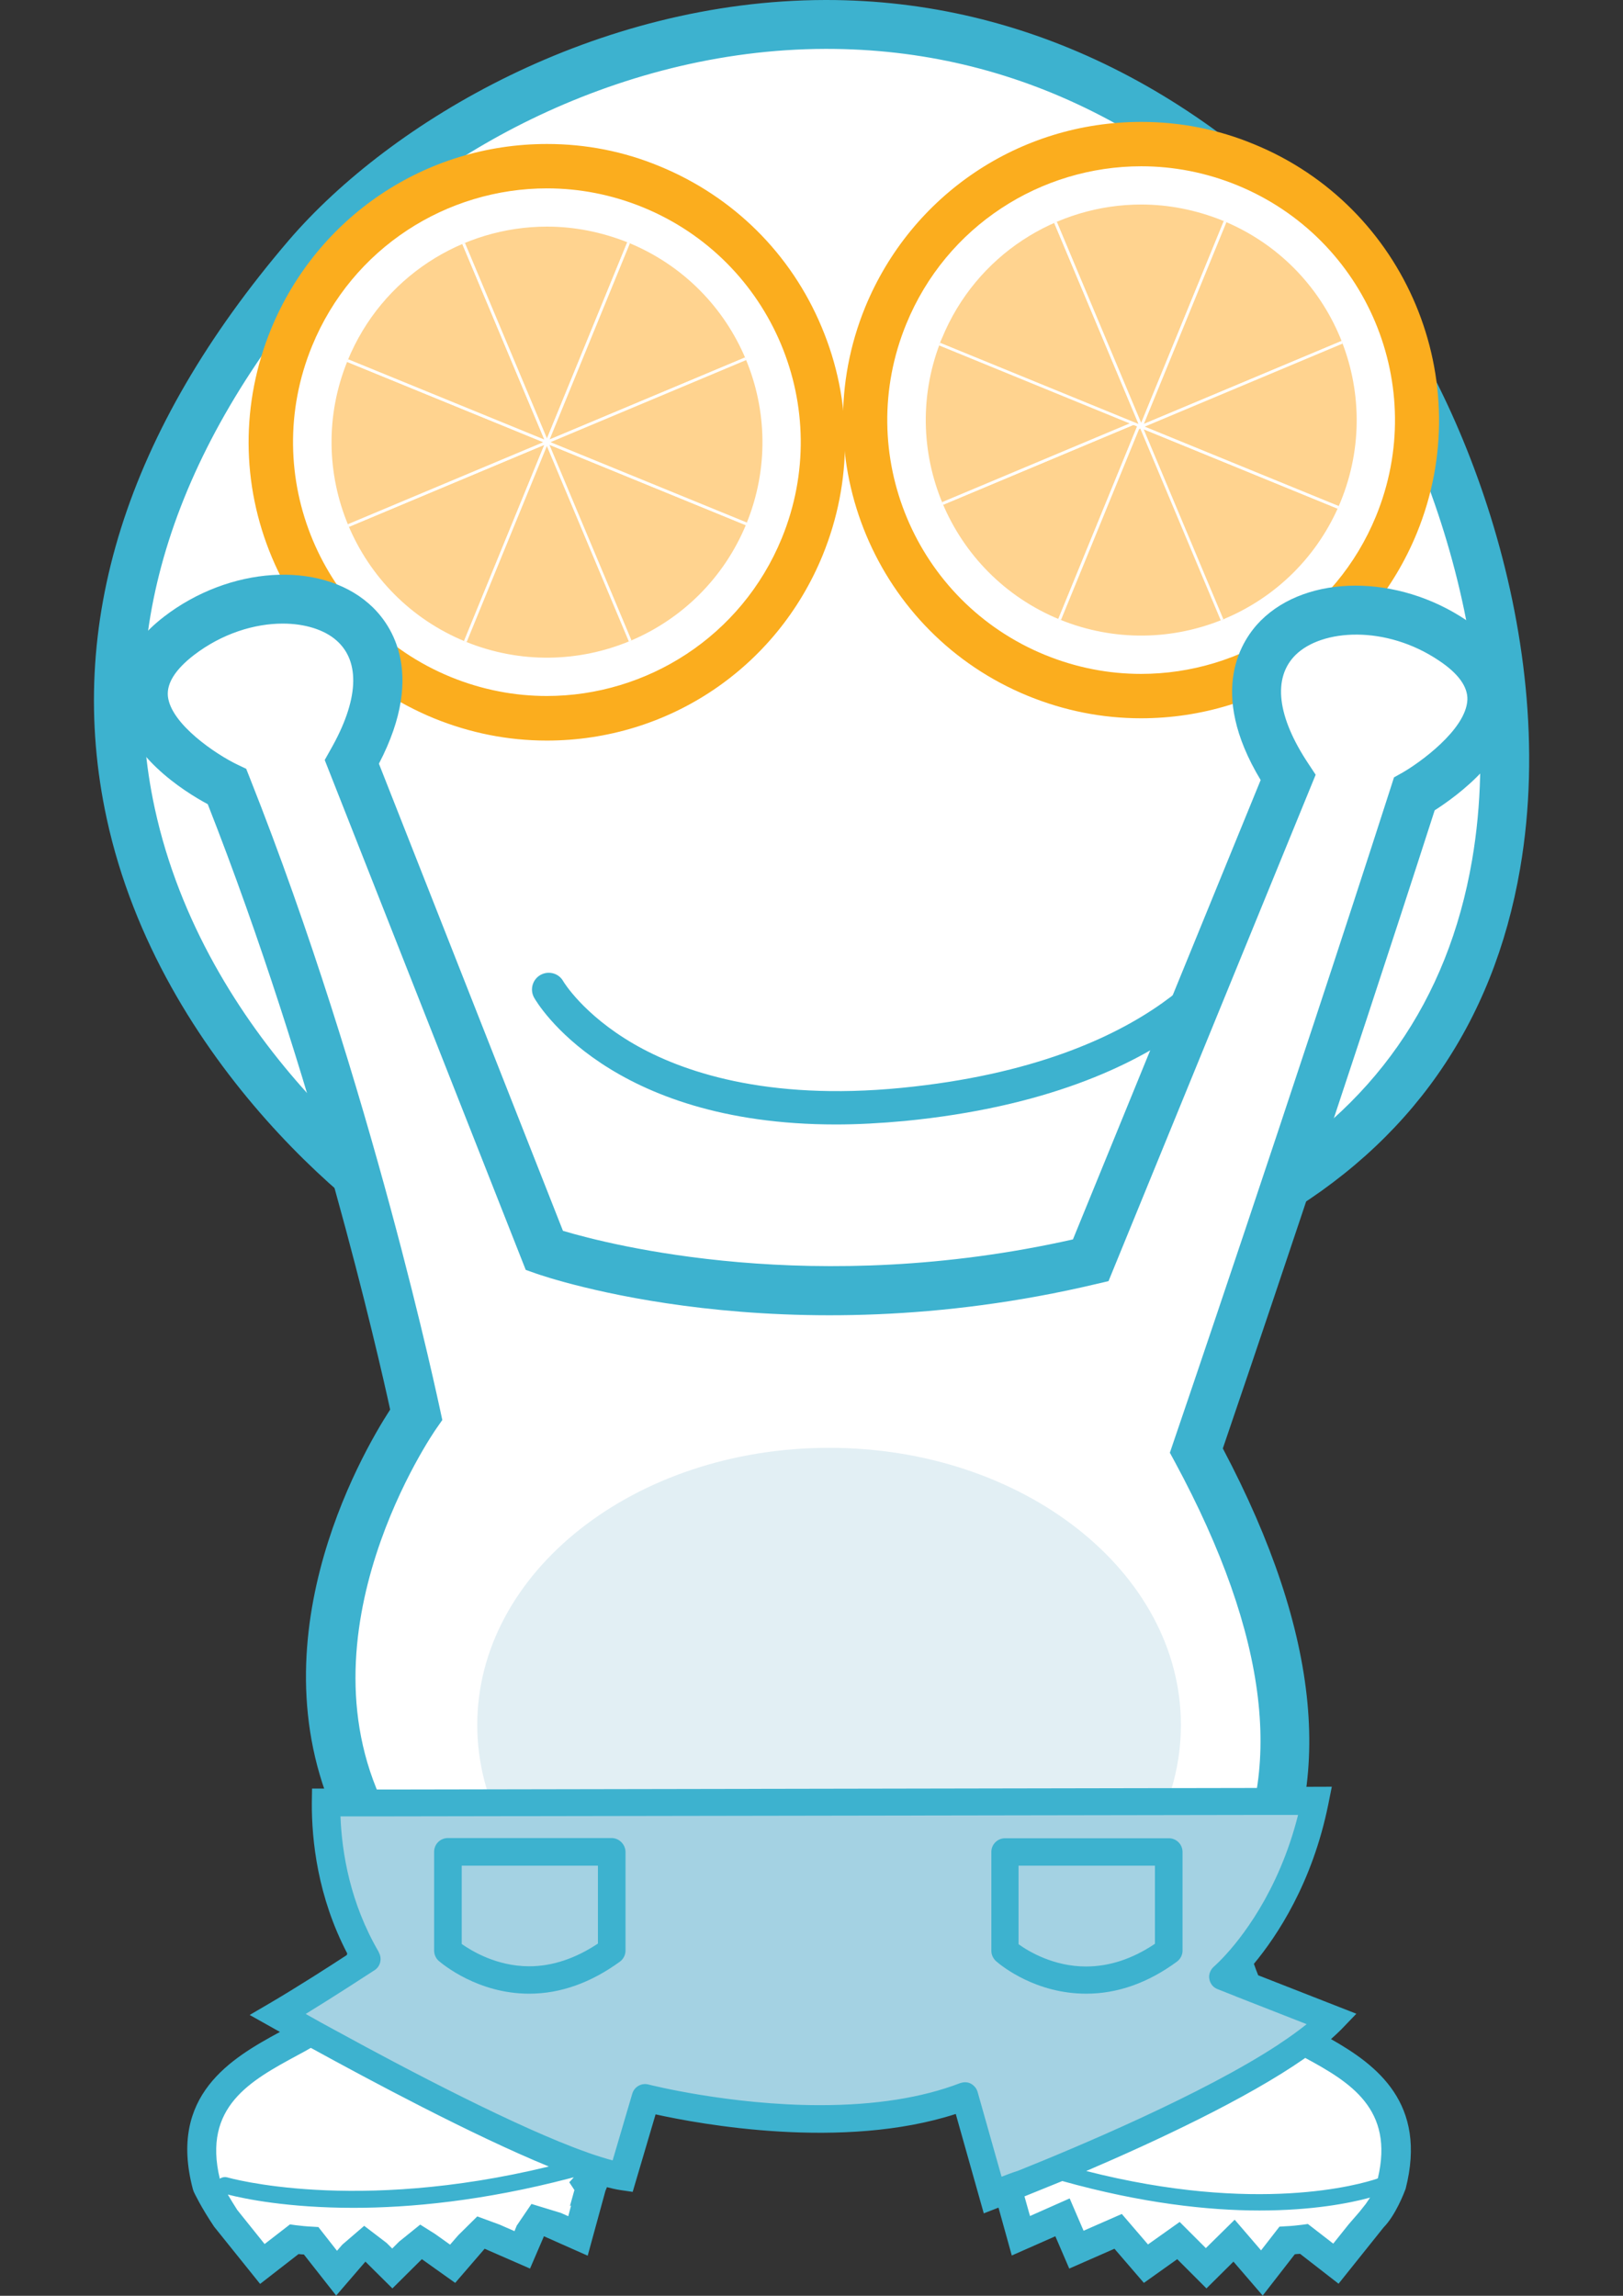 <?xml version="1.0" encoding="utf-8"?>
<!-- Generator: Adobe Illustrator 27.5.0, SVG Export Plug-In . SVG Version: 6.00 Build 0)  -->
<svg version="1.1"
	 id="svg2" xmlns:dc="http://purl.org/dc/elements/1.1/" xmlns:rdf="http://www.w3.org/1999/02/22-rdf-syntax-ns#" xmlns:svg="http://www.w3.org/2000/svg" xmlns:cc="http://creativecommons.org/ns#"
	 xmlns="http://www.w3.org/2000/svg" xmlns:xlink="http://www.w3.org/1999/xlink" x="0px" y="0px" viewBox="0 0 793.7 1122.5"
	 style="enable-background:new 0 0 793.7 1122.5;" xml:space="preserve">
<rect x="0" y="0" width="793.7" height="1122.5" fill="#333333" stroke="none"/>
<style type="text/css">
	.st0{fill:#FFFFFF;}
	.st1{fill:#3DB2CF;}
	.st2{fill:#FBAD1E;}
	.st3{clip-path:url(#SVGID_00000099643109105778249450000011223757413587091611_);fill:#FFD38F;}
	
		.st4{clip-path:url(#SVGID_00000099643109105778249450000011223757413587091611_);fill:none;stroke:#FFFFFF;stroke-width:1.389;stroke-miterlimit:10;}
	.st5{clip-path:url(#SVGID_00000160909731638174901080000018171152168053236382_);fill:#FFD38F;}
	
		.st6{clip-path:url(#SVGID_00000160909731638174901080000018171152168053236382_);fill:none;stroke:#FFFFFF;stroke-width:1.389;stroke-miterlimit:10;}
	.st7{fill:#E2EFF4;}
	.st8{fill:#A4D2E3;}
</style>
<g>
	<path class="st0" d="M150.5,125.3c84.8-99,321.8-201.5,506.9,13.2c70.6,81.9,150.9,338.9-41,448.7C439,688.6,275.4,632,219.4,606
		C163.5,580-68.8,381.4,150.5,125.3"/>
	<path class="st1" d="M408.8,549.8c-111.1,0-146.1-59.3-147.6-62c-2.2-3.9-0.8-8.9,3.1-11.1c3.9-2.2,8.9-0.9,11.1,3
		c0.1,0.2,9.7,16.3,34.5,30.7c23.1,13.4,64.7,28,131,21.5C569,519.3,599.7,458.6,600,458c2-4.1,6.8-5.8,10.9-3.8
		c4.1,2,5.8,6.8,3.8,10.9c-1.4,2.8-35.1,69.6-172.3,83C430.5,549.2,419.3,549.8,408.8,549.8"/>
	<path class="st1" d="M401.7,657.1c-89.8,0-159.4-27.3-187.4-40.3c-34.2-15.9-136.1-96.7-162.1-216.5
		c-20.5-94.6,9.4-189.8,89.1-282.9C191.4,59.1,291.8,0.2,403.6,0h0.5c97.9,0,188.6,45.2,262.3,130.7c44.1,51.2,97.2,176.2,77,293.9
		c-13.1,76.3-53.8,134.5-121.1,173C543.5,642.6,467.2,657.1,401.7,657.1 M159.6,133C85,220.1,56.8,308.4,75.7,395.3
		c24.1,110.9,117.5,185.3,148.8,199.8c45.8,21.3,209,82.9,386-18.3c60.8-34.8,97.6-87.4,109.4-156.3
		c18.7-108.8-31.7-227.9-71.5-274.2c-70-81.2-152.1-122.4-244.2-122.4h-0.5C299.5,24.1,206,78.8,159.6,133"/>
	<path class="st0" d="M558,340.3c-17.5,0-34.7-3.4-51.1-10.1c-68.8-28.2-101.9-107.1-73.8-176c20.8-50.9,69.9-83.8,124.9-83.8
		c17.5,0,34.7,3.4,51.1,10.1c33.4,13.7,59.4,39.5,73.3,72.7c13.9,33.2,14.1,69.9,0.4,103.3C662.1,307.4,613.1,340.3,558,340.3"/>
	<path class="st2" d="M558.1,81.3c15.7,0,31.6,3,47,9.3c63.4,26,93.8,98.4,67.8,161.8c-19.7,48-66,77.1-114.9,77.1
		c-15.7,0-31.6-3-47-9.3c-63.4-26-93.8-98.4-67.8-161.8C462.9,110.3,509.2,81.3,558.1,81.3 M558.1,59.6v21.7V59.6L558.1,59.6
		c-59.5,0-112.4,35.6-135,90.6c-30.4,74.4,5.3,159.7,79.7,190.1c17.7,7.2,36.2,10.9,55.2,10.9c59.5,0,112.4-35.6,134.9-90.6
		c30.4-74.4-5.3-159.7-79.7-190.1C595.6,63.2,577.1,59.6,558.1,59.6"/>
	<g>
		<defs>
			<path id="SVGID_1_" d="M460.6,165.5c-22,53.8,3.7,115.3,57.6,137.4c53.8,22,115.3-3.7,137.4-57.6c22-53.8-3.7-115.3-57.6-137.4
				c-13.1-5.3-26.6-7.9-39.9-7.9C516.6,100,477.3,124.7,460.6,165.5"/>
		</defs>
		<clipPath id="SVGID_00000127019954495715124400000006573373151873739199_">
			<use xlink:href="#SVGID_1_"  style="overflow:visible;"/>
		</clipPath>
		<path style="clip-path:url(#SVGID_00000127019954495715124400000006573373151873739199_);fill:#FFD38F;" d="M558.1,205.4
			l-103.2,43.3c11.1,26.4,32.2,48.6,60.8,60.3L558.1,205.4z"/>
		
			<path style="clip-path:url(#SVGID_00000127019954495715124400000006573373151873739199_);fill:none;stroke:#FFFFFF;stroke-width:1.389;stroke-miterlimit:10;" d="
			M558.1,205.4l-103.2,43.3c11.1,26.4,32.2,48.6,60.8,60.3L558.1,205.4z"/>
		<path style="clip-path:url(#SVGID_00000127019954495715124400000006573373151873739199_);fill:#FFD38F;" d="M454.5,163
			c-11.7,28.6-10.7,59.2,0.4,85.7l103.2-43.3L454.5,163z"/>
		
			<path style="clip-path:url(#SVGID_00000127019954495715124400000006573373151873739199_);fill:none;stroke:#FFFFFF;stroke-width:1.389;stroke-miterlimit:10;" d="
			M454.5,163c-11.7,28.6-10.7,59.2,0.4,85.7l103.2-43.3L454.5,163z"/>
		<path style="clip-path:url(#SVGID_00000127019954495715124400000006573373151873739199_);fill:#FFD38F;" d="M515.7,309
			c28.6,11.7,59.2,10.7,85.7-0.4l-43.3-103.2L515.7,309z"/>
		
			<path style="clip-path:url(#SVGID_00000127019954495715124400000006573373151873739199_);fill:none;stroke:#FFFFFF;stroke-width:1.389;stroke-miterlimit:10;" d="
			M515.7,309c28.6,11.7,59.2,10.7,85.7-0.4l-43.3-103.2L515.7,309z"/>
		<path style="clip-path:url(#SVGID_00000127019954495715124400000006573373151873739199_);fill:#FFD38F;" d="M558.1,208.6
			l-43.3-103.2c-26.4,11.1-48.6,32.2-60.3,60.8L558.1,208.6z"/>
		
			<path style="clip-path:url(#SVGID_00000127019954495715124400000006573373151873739199_);fill:none;stroke:#FFFFFF;stroke-width:1.389;stroke-miterlimit:10;" d="
			M558.1,208.6l-43.3-103.2c-26.4,11.1-48.6,32.2-60.3,60.8L558.1,208.6z"/>
		<path style="clip-path:url(#SVGID_00000127019954495715124400000006573373151873739199_);fill:#FFD38F;" d="M558.1,208.6
			L600.5,105c-28.6-11.7-59.2-10.7-85.7,0.4L558.1,208.6z"/>
		
			<path style="clip-path:url(#SVGID_00000127019954495715124400000006573373151873739199_);fill:none;stroke:#FFFFFF;stroke-width:1.389;stroke-miterlimit:10;" d="
			M558.1,208.6L600.5,105c-28.6-11.7-59.2-10.7-85.7,0.4L558.1,208.6z"/>
		<path style="clip-path:url(#SVGID_00000127019954495715124400000006573373151873739199_);fill:#FFD38F;" d="M661.3,165.3
			c-11.1-26.4-32.2-48.6-60.8-60.3l-42.4,103.6L661.3,165.3z"/>
		
			<path style="clip-path:url(#SVGID_00000127019954495715124400000006573373151873739199_);fill:none;stroke:#FFFFFF;stroke-width:1.389;stroke-miterlimit:10;" d="
			M661.3,165.3c-11.1-26.4-32.2-48.6-60.8-60.3l-42.4,103.6L661.3,165.3z"/>
		<path style="clip-path:url(#SVGID_00000127019954495715124400000006573373151873739199_);fill:#FFD38F;" d="M601.3,311.8
			c26.4-11.1,48.6-32.2,60.3-60.8l-103.6-42.4L601.3,311.8z"/>
		
			<path style="clip-path:url(#SVGID_00000127019954495715124400000006573373151873739199_);fill:none;stroke:#FFFFFF;stroke-width:1.389;stroke-miterlimit:10;" d="
			M601.3,311.8c26.4-11.1,48.6-32.2,60.3-60.8l-103.6-42.4L601.3,311.8z"/>
		<path style="clip-path:url(#SVGID_00000127019954495715124400000006573373151873739199_);fill:#FFD38F;" d="M661.6,251
			c11.7-28.6,10.7-59.2-0.4-85.7l-103.2,43.3L661.6,251z"/>
		
			<path style="clip-path:url(#SVGID_00000127019954495715124400000006573373151873739199_);fill:none;stroke:#FFFFFF;stroke-width:1.389;stroke-miterlimit:10;" d="
			M661.6,251c11.7-28.6,10.7-59.2-0.4-85.7l-103.2,43.3L661.6,251z"/>
	</g>
	<path class="st0" d="M267.4,351.1c-17.5,0-34.7-3.4-51.1-10.1c-68.8-28.2-101.9-107.1-73.8-176c20.8-50.9,69.9-83.8,124.9-83.8
		c17.5,0,34.7,3.4,51.1,10.1c33.4,13.7,59.4,39.5,73.3,72.7c13.9,33.2,14.1,69.9,0.4,103.3C371.5,318.2,322.4,351.1,267.4,351.1"/>
	<path class="st2" d="M267.5,92.1c15.7,0,31.6,3,47,9.3c63.4,26,93.8,98.4,67.8,161.8c-19.7,48-66,77.1-114.9,77.1
		c-15.7,0-31.6-3-47-9.3c-63.4-26-93.8-98.4-67.8-161.8C172.3,121.1,218.6,92.1,267.5,92.1 M267.5,70.4v21.7V70.4L267.5,70.4
		c-59.5,0-112.4,35.6-135,90.6c-14.7,36-14.6,75.7,0.5,111.6c15.1,35.9,43.2,63.8,79.2,78.6c17.7,7.2,36.2,10.9,55.2,10.9
		c59.5,0,112.4-35.6,134.9-90.6c14.7-36,14.6-75.7-0.5-111.6c-15-35.9-43.2-63.8-79.2-78.6C305,74,286.5,70.4,267.5,70.4"/>
	<g>
		<defs>
			<path id="SVGID_00000009584056232758963280000014633652007519458712_" d="M170,176.3c-22,53.8,3.7,115.3,57.6,137.4
				c53.8,22,115.3-3.7,137.4-57.6c22-53.8-3.7-115.3-57.6-137.4c-13.1-5.3-26.6-7.9-39.9-7.9C226,110.8,186.7,135.5,170,176.3"/>
		</defs>
		<clipPath id="SVGID_00000039839328216248568400000008485819076595997119_">
			<use xlink:href="#SVGID_00000009584056232758963280000014633652007519458712_"  style="overflow:visible;"/>
		</clipPath>
		<path style="clip-path:url(#SVGID_00000039839328216248568400000008485819076595997119_);fill:#FFD38F;" d="M267.5,216.2
			l-103.2,43.3c11.1,26.4,32.2,48.6,60.8,60.3L267.5,216.2z"/>
		
			<path style="clip-path:url(#SVGID_00000039839328216248568400000008485819076595997119_);fill:none;stroke:#FFFFFF;stroke-width:1.389;stroke-miterlimit:10;" d="
			M267.5,216.2l-103.2,43.3c11.1,26.4,32.2,48.6,60.8,60.3L267.5,216.2z"/>
		<path style="clip-path:url(#SVGID_00000039839328216248568400000008485819076595997119_);fill:#FFD38F;" d="M163.9,173.8
			c-11.7,28.6-10.7,59.2,0.4,85.7l103.2-43.3L163.9,173.8z"/>
		
			<path style="clip-path:url(#SVGID_00000039839328216248568400000008485819076595997119_);fill:none;stroke:#FFFFFF;stroke-width:1.389;stroke-miterlimit:10;" d="
			M163.9,173.8c-11.7,28.6-10.7,59.2,0.4,85.7l103.2-43.3L163.9,173.8z"/>
		<path style="clip-path:url(#SVGID_00000039839328216248568400000008485819076595997119_);fill:#FFD38F;" d="M225.1,319.7
			c28.6,11.7,59.2,10.7,85.7-0.4l-43.3-103.2L225.1,319.7z"/>
		
			<path style="clip-path:url(#SVGID_00000039839328216248568400000008485819076595997119_);fill:none;stroke:#FFFFFF;stroke-width:1.389;stroke-miterlimit:10;" d="
			M225.1,319.7c28.6,11.7,59.2,10.7,85.7-0.4l-43.3-103.2L225.1,319.7z"/>
		<path style="clip-path:url(#SVGID_00000039839328216248568400000008485819076595997119_);fill:#FFD38F;" d="M267.5,216.2
			l-43.3-103.2c-26.4,11.1-48.6,32.2-60.3,60.8L267.5,216.2z"/>
		
			<path style="clip-path:url(#SVGID_00000039839328216248568400000008485819076595997119_);fill:none;stroke:#FFFFFF;stroke-width:1.389;stroke-miterlimit:10;" d="
			M267.5,216.2l-43.3-103.2c-26.4,11.1-48.6,32.2-60.3,60.8L267.5,216.2z"/>
		<path style="clip-path:url(#SVGID_00000039839328216248568400000008485819076595997119_);fill:#FFD38F;" d="M267.5,216.2
			l42.4-103.6c-28.6-11.7-59.2-10.7-85.7,0.4L267.5,216.2z"/>
		
			<path style="clip-path:url(#SVGID_00000039839328216248568400000008485819076595997119_);fill:none;stroke:#FFFFFF;stroke-width:1.389;stroke-miterlimit:10;" d="
			M267.5,216.2l42.4-103.6c-28.6-11.7-59.2-10.7-85.7,0.4L267.5,216.2z"/>
		<path style="clip-path:url(#SVGID_00000039839328216248568400000008485819076595997119_);fill:#FFD38F;" d="M370.7,172.9
			c-11.1-26.4-32.2-48.6-60.8-60.3l-42.4,103.6L370.7,172.9z"/>
		
			<path style="clip-path:url(#SVGID_00000039839328216248568400000008485819076595997119_);fill:none;stroke:#FFFFFF;stroke-width:1.389;stroke-miterlimit:10;" d="
			M370.7,172.9c-11.1-26.4-32.2-48.6-60.8-60.3l-42.4,103.6L370.7,172.9z"/>
		<path style="clip-path:url(#SVGID_00000039839328216248568400000008485819076595997119_);fill:#FFD38F;" d="M310.7,319.4
			c26.4-11.1,48.6-32.2,60.3-60.8l-103.6-42.4L310.7,319.4z"/>
		
			<path style="clip-path:url(#SVGID_00000039839328216248568400000008485819076595997119_);fill:none;stroke:#FFFFFF;stroke-width:1.389;stroke-miterlimit:10;" d="
			M310.7,319.4c26.4-11.1,48.6-32.2,60.3-60.8l-103.6-42.4L310.7,319.4z"/>
		<path style="clip-path:url(#SVGID_00000039839328216248568400000008485819076595997119_);fill:#FFD38F;" d="M371,258.6
			c11.7-28.6,10.7-59.2-0.4-85.7l-103.2,43.3L371,258.6z"/>
		
			<path style="clip-path:url(#SVGID_00000039839328216248568400000008485819076595997119_);fill:none;stroke:#FFFFFF;stroke-width:1.389;stroke-miterlimit:10;" d="
			M371,258.6c11.7-28.6,10.7-59.2-0.4-85.7l-103.2,43.3L371,258.6z"/>
	</g>
	<path class="st0" d="M111,384.7c0,0-73.4-35.2-23.7-73.7c49.7-38.5,128.2-14.6,84.7,61.5l94.2,238.9c0,0,115.1,40.8,267.1,4.7
		l96.5-236c-48.4-73,28.4-102.1,80.5-67c52.1,35.1-18.7,75.1-18.7,75.1c-50.1,155.7-106.6,321-106.6,321
		c118.1,218.8-26.8,305.5-191.5,305.5S179.2,892.4,179.2,892.4c-50.4-95.5,24.4-200.6,24.4-200.6S171.3,536.7,111,384.7"/>
	<path class="st1" d="M393.6,1026.7c-164.2,0-220.6-118.9-225.2-129.2c-47.4-90.5,8.2-186.4,22.4-208.3c-5.9-27.1-36.9-163-89.2-296
		C90,387,61.1,368.8,58.4,343c-1.1-10.4,1.8-26,21.7-41.4c32-24.7,76-27.6,100.2-6.5c9.7,8.4,28.9,32.5,5,78.3l90,228.4
		c23.1,6.9,123.2,32.6,249.4,4.2l91.8-224.6c-26.4-43.8-8.9-69,0.1-78c22.8-22.7,66.9-22.7,100.4-0.2c20.9,14.1,24.8,29.5,24.4,39.9
		c-1,25.9-28.7,46-39.8,53.1c-44.4,137.9-93.9,283.7-103.6,312c48.1,91,55.2,166.1,21.1,223.3C583,992,500.8,1026.7,393.6,1026.7
		 M138.3,304.9c-13.8,0-29.7,4.8-43.6,15.5c-9,7-13.2,13.7-12.6,20c1.4,13.6,23.6,28.5,34.1,33.5l4.2,2l1.7,4.3
		c60,151.2,92.7,307.4,93.1,309l1.1,5.1l-3,4.3c-0.7,1-69.8,100.4-23.5,188.2l0.5,1.1c1.9,4.7,49.2,114.9,203.4,114.9
		c98.6,0,173.3-30.5,205-83.6c30-50.4,21.9-119.1-24.1-204.3l-2.5-4.6l1.7-5c0.6-1.7,57-167,106.5-320.8l1.4-4.4l4.1-2.3
		c8.1-4.6,31.2-21,31.8-35.7c0.2-6.3-4.4-12.8-13.9-19.1c-26-17.5-57.3-15.5-70.2-2.7c-11.2,11.2-9,30.1,6.4,53.2l3.5,5.3
		L542.1,626.4l-6,1.4c-153.7,36.4-269-3.4-273.9-5.1l-5.1-1.8l-98.3-249.3l2.8-5c13.8-24.1,14.8-43.1,2.9-53.5
		C158.6,307.9,149.1,304.9,138.3,304.9"/>
	<path class="st7" d="M577.5,843.4c0,74.8-77,135.5-172,135.5c-95,0-172.1-60.7-172.1-135.5c0-74.8,77-135.5,172.1-135.5
		C500.4,707.9,577.5,768.6,577.5,843.4"/>
	<path class="st0" d="M647.7,1002.6l-8.6-5.1c4.6-3.5,8.6-6.9,11.8-10.2l-53.3-20.9c0,0,33.4-28,45.1-85.7l-483.1,0.8
		c-0.2,20.9,3.6,48.9,19.8,76.4c0,0-25.5,16.9-43.1,27.1c0,0,5.5,3.1,14.5,8.1l-0.5,0.4l-10.2,5.5c-26.6,14.4-49.7,30.6-39.7,69
		l0.2,0.7c0,0.1,3.3,7.1,9.1,15.9l18.5,23.1l15.9-12.3l2.6,0.3l5.3,0.5l12.7,16.2l13.7-15.9l13.5,13.5l13.7-13.6l15.9,11.3
		l13.6-15.9l20.6,9l6.8-15.8l20.5,9.1l6.7-24.6l0.4-1.1l0.3-0.6l1.7-6l0.2-0.7c4.5,1.4,8.5,2.4,11.9,2.9l11.3-38.4
		c0,0,92.1,23.8,156.4-0.9l13.6,48.3c0,0,2.5-0.9,6.7-2.6l0.1,0.6l6.4,23.1l20.4-9.1l6.8,15.8l20.5-9l13.7,15.9l15.9-11.3l13.7,13.6
		l13.6-13.5l13.6,15.9l12.6-16.2l7.8-0.7l15.8,12.3l18.5-23.1c4.4-4.6,8.3-13.6,9.2-16.1C690.9,1030.7,669,1014.6,647.7,1002.6"/>
	<path class="st8" d="M642.7,880.7c-11.8,57.7-45.1,85.7-45.1,85.7l53.3,20.9c-35.1,36.3-165.5,85.7-165.5,85.7l-13.6-48.3
		c-64.4,24.7-156.4,0.9-156.4,0.9l-11.3,38.4c-39.5-5.8-167.8-79-167.8-79c17.6-10.2,43.1-27.1,43.1-27.1
		c-16.1-27.5-19.9-55.5-19.8-76.4L642.7,880.7z"/>
	<path class="st1" d="M299.1,898.7H219c-3.7,0-6.7,3-6.7,6.7v48.3c0,1.9,0.8,3.8,2.3,5.1c1.9,1.6,19.1,16,44.2,16
		c15.2,0,30.1-5.3,44.4-15.7c1.7-1.3,2.7-3.3,2.7-5.4v-48.3C305.8,901.8,302.8,898.7,299.1,898.7 M292.4,950.3
		c-11,7.3-22.3,11.1-33.6,11.1c-16,0-28.3-7.6-33-10.9v-38.3h66.6V950.3z"/>
	<path class="st1" d="M575.6,959.1c1.7-1.3,2.7-3.3,2.7-5.3v-48.3c0-3.7-3-6.7-6.7-6.7h-80.1c-3.7,0-6.7,3-6.7,6.7v48.3
		c0,1.9,0.8,3.7,2.3,5.1c3.1,2.7,19.7,15.9,44.1,15.9C546.4,974.8,561.3,969.6,575.6,959.1 M498.1,912.2h66.7v38.2
		c-11,7.4-22.3,11.1-33.7,11.1c-15.8,0-28-7.3-33-10.9V912.2z"/>
	<path class="st1" d="M650.9,997c1.9-1.7,3.6-3.3,5.1-4.8l7.3-7.6l-48-18.8c-0.7-1.7-1.4-3.6-2.1-5.6c11.2-13.5,28.6-39.4,36.4-78.1
		l1.7-8.5l-30.1,0.1l0,0.5l-446.7,0.8v-0.5l-21.9,0l-0.1,7c-0.1,18.3,2.8,45.8,17.3,73.6c-0.1,0.3-0.1,0.5-0.2,0.8
		c-8.2,5.4-24.5,15.8-36.9,23.1l-10.6,6.2l14.8,8.3c-23.8,12.9-54.7,30.9-42.6,76.8l0.4,1.2c0.1,0.3,3.6,7.7,10,17.2l22.5,28
		l18.8-14.6c0.9,0.1,1.7,0.2,2.6,0.2l15.8,20.1l14.3-16.6l13.2,13.1l14.4-14.3l16.3,11.6l14.4-16.7l22.2,9.7l6.8-15.8l21.4,9.5
		l8.7-31.8c0.3-0.6,0.5-1.1,0.7-1.7c2.3,0.6,4.5,1.1,6.5,1.4l6.1,0.9l11.2-37.9c21.7,4.8,91.5,17.7,146.8-0.2l13.7,48.6l7.2-2.8
		l6.5,23.4l21.3-9.4l6.8,15.8l22.1-9.7l14.4,16.7l16.3-11.6l14.3,14.3l13.2-13.1l14.3,16.6l15.7-20.2c0.9-0.1,1.7-0.2,2.6-0.2
		l18.8,14.6l22-27.5c5.9-6,10.1-17,10.8-18.9C698.1,1028.4,673.3,1009.7,650.9,997 M673.8,1065.1c-0.1,0-0.3,0.1-0.5,0.2
		c-8,2.7-58.6,17.5-142.1-3.8c33.4-14.3,78.3-35.2,106.7-55c0.1-0.1,0.3-0.2,0.4-0.3C660.3,1018.1,681.9,1031.2,673.8,1065.1
		 M145.5,1004.9c2.3-1.2,4.4-2.4,6.5-3.6c0.1,0.1,0.3,0.2,0.4,0.2c27.5,15.1,78.4,42.4,116,57.8c-95.2,23.1-156.6,5.5-157.3,5.3
		c-1.1-0.3-2.2-0.1-3.2,0.4c-0.2,0.1-0.3,0.2-0.4,0.3C99,1030,122.6,1017.3,145.5,1004.9 M279.3,1078.3l-1.4,5.3l-3.6-1.6l-14.4-4.4
		l-7.2,10.6l-1.1,2.7l-7.3-3.2l-10.9-4l-9.3,9.2l-4,4.6l-7.3-5.2l-7.3-4.6l-10.3,8.3l-3.4,3.4l-2.7-2.7l-11-8.4l-10.7,9.2l-2.6,3
		l-9.1-11.6l-3.2-0.2c-2.6-0.1-5.3-0.4-7.8-0.7l-2.9-0.4l-12.4,9.6l-13.4-16.7c-1.8-2.8-3.3-5.3-4.6-7.5c0.1,0,0.2,0.1,0.4,0.1
		c7.5,1.9,28.7,6.4,61.1,6.4c27.6,0,63.5-3.4,105.6-14.4c0.7-0.2,1.4-0.4,2.1-0.5l-2.2,2.4l2.5,3.8l-2.2,7.9L279.3,1078.3z
		 M489.8,1064.3l-11.7-41.4c-0.5-1.8-1.7-3.2-3.3-4.1c-0.9-0.5-1.9-0.7-2.9-0.7c-0.8,0-1.6,0.2-2.3,0.4
		c-18.7,7.2-41.7,10.8-68.6,10.8c-44.2,0-83.5-10-83.9-10.1c-3.4-0.9-6.9,1.1-7.9,4.5l-9.6,32.6c-3.5-0.9-7.6-2.2-11.9-3.7
		c-0.2-0.1-0.3-0.1-0.5-0.2c-33.6-11.8-88.9-40.9-121.4-58.7c-0.1-0.1-0.3-0.2-0.4-0.2c-6.3-3.4-11.7-6.4-15.9-8.8
		c13.7-8.4,28.6-18.1,32.6-20.7c0.3-0.2,0.4-0.3,0.6-0.4c0.2-0.1,0.5-0.3,0.5-0.3c2.9-1.9,3.7-5.7,2.1-8.6c0,0,0-0.1,0-0.1
		c-0.1-0.1-0.2-0.3-0.2-0.4c-13.9-23.9-17.9-48.2-18.6-66.1l8.3,0l9.5,0l428.8-0.7l8.4,0l13.3,0c-9.5,37.8-28.4,61.1-36.9,70
		c-0.1,0.1-0.3,0.3-0.4,0.4c-2.3,2.4-3.8,3.7-3.9,3.8c-1.7,1.5-2.6,3.8-2.2,6c0.4,2.3,1.9,4.2,4.1,5l8.6,3.4l0.7,0.3l34.2,13.4
		c-3.9,3.1-8.4,6.4-13.3,9.6c-0.1,0.1-0.3,0.2-0.4,0.3c-36.9,24.3-98.8,50.3-127,61.6c-0.2,0.1-0.3,0.1-0.5,0.2
		C494.6,1062.4,491.9,1063.5,489.8,1064.3 M667.9,1077.6l-3.1,3.9l-5.2,6l-7.6,9.5l-12.4-9.6l-2.9,0.4c-2.5,0.3-5.1,0.6-7.8,0.7
		l-3.2,0.2l-9,11.6l-12.9-15l-14.1,13.9l-12.8-12.8l-15.5,11l-12.8-14.9l-18.7,8.2l-6.8-15.8l-19.4,8.6l-2.7-9.6
		c0.2-0.1,0.3-0.1,0.5-0.2c5-2,11.1-4.5,18-7.3c39,10.9,71.4,14.4,96.4,14.4c26,0,44.1-3.6,53.7-6.2c0.1,0,0.3-0.1,0.4-0.1
		C669.4,1075.4,668.7,1076.4,667.9,1077.6"/>
</g>
</svg>
